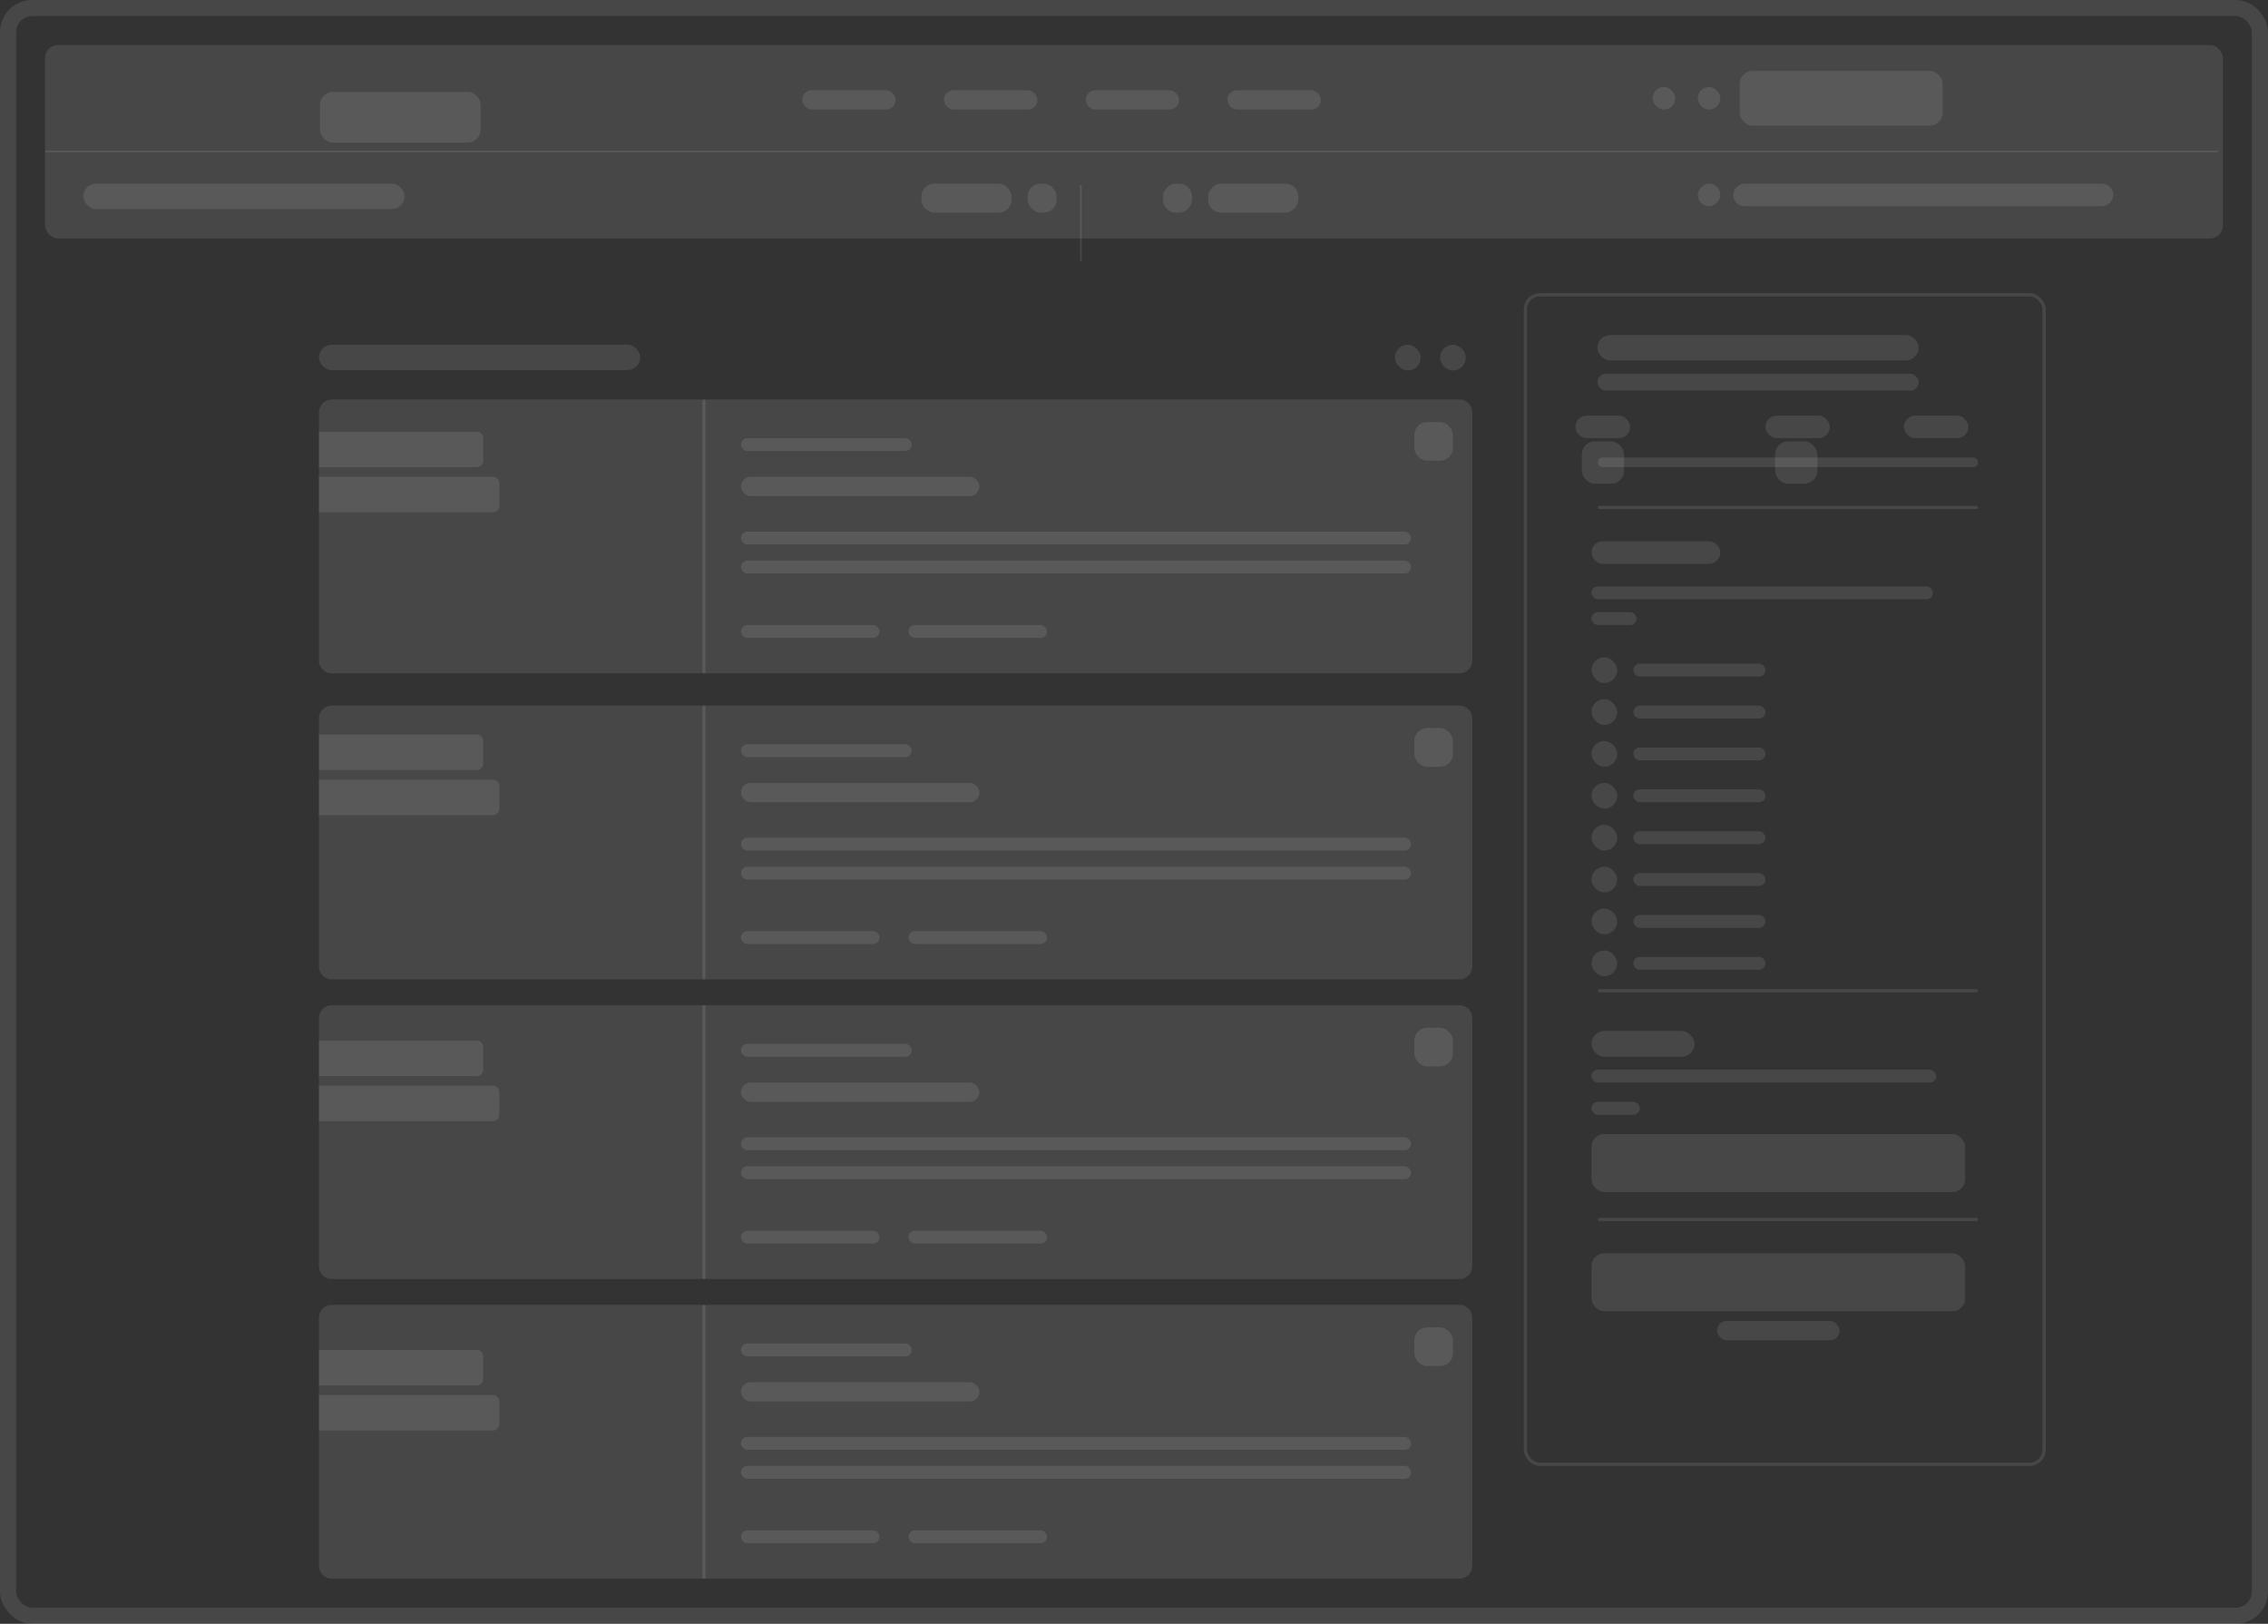 <svg width="704" height="504" viewBox="0 0 704 504" fill="none" xmlns="http://www.w3.org/2000/svg">
<rect x="0" y="0" width="704" height="504" fill="#333333" stroke="none"/>
<rect x="2.5" y="2.5" width="699" height="499" rx="7.5" stroke="white" stroke-opacity="0.1" stroke-width="5"/>
<path d="M99 128C99 125.791 100.791 124 103 124H218V209H103C100.791 209 99 207.209 99 205V128Z" fill="white" fill-opacity="0.1"/>
<path d="M99 223C99 220.791 100.791 219 103 219H218V304H103C100.791 304 99 302.209 99 300V223Z" fill="white" fill-opacity="0.1"/>
<path d="M99 316C99 313.791 100.791 312 103 312H218V397H103C100.791 397 99 395.209 99 393V316Z" fill="white" fill-opacity="0.1"/>
<path d="M99 409C99 406.791 100.791 405 103 405H218V490H103C100.791 490 99 488.209 99 486V409Z" fill="white" fill-opacity="0.1"/>
<path d="M457 128C457 125.791 455.209 124 453 124H218V209H453C455.209 209 457 207.209 457 205V128Z" fill="white" fill-opacity="0.1"/>
<path d="M457 223C457 220.791 455.209 219 453 219H218V304H453C455.209 304 457 302.209 457 300V223Z" fill="white" fill-opacity="0.1"/>
<path d="M457 316C457 313.791 455.209 312 453 312H218V397H453C455.209 397 457 395.209 457 393V316Z" fill="white" fill-opacity="0.1"/>
<path d="M457 409C457 406.791 455.209 405 453 405H218V490H453C455.209 490 457 488.209 457 486V409Z" fill="white" fill-opacity="0.1"/>
<rect x="14" y="14" width="676" height="60" rx="4" fill="white" fill-opacity="0.1"/>
<rect x="99.325" y="28.527" width="49.86" height="15.745" rx="4" fill="white" fill-opacity="0.1"/>
<rect x="25.847" y="57" width="99.72" height="7.873" rx="3.936" fill="white" fill-opacity="0.1"/>
<rect x="99" y="107" width="99.72" height="7.873" rx="3.936" fill="white" fill-opacity="0.1"/>
<rect x="230" y="136" width="53" height="4" rx="2" fill="white" fill-opacity="0.1"/>
<rect x="230" y="231" width="53" height="4" rx="2" fill="white" fill-opacity="0.1"/>
<rect x="230" y="324" width="53" height="4" rx="2" fill="white" fill-opacity="0.1"/>
<rect x="230" y="417" width="53" height="4" rx="2" fill="white" fill-opacity="0.1"/>
<rect x="230" y="194" width="43" height="4" rx="2" fill="white" fill-opacity="0.1"/>
<rect x="230" y="289" width="43" height="4" rx="2" fill="white" fill-opacity="0.1"/>
<rect x="230" y="382" width="43" height="4" rx="2" fill="white" fill-opacity="0.1"/>
<rect x="230" y="475" width="43" height="4" rx="2" fill="white" fill-opacity="0.1"/>
<rect x="282" y="194" width="43" height="4" rx="2" fill="white" fill-opacity="0.1"/>
<rect x="282" y="289" width="43" height="4" rx="2" fill="white" fill-opacity="0.1"/>
<rect x="282" y="382" width="43" height="4" rx="2" fill="white" fill-opacity="0.1"/>
<rect x="282" y="475" width="43" height="4" rx="2" fill="white" fill-opacity="0.1"/>
<rect x="230" y="165" width="208" height="4" rx="2" fill="white" fill-opacity="0.1"/>
<rect x="230" y="260" width="208" height="4" rx="2" fill="white" fill-opacity="0.1"/>
<rect x="230" y="353" width="208" height="4" rx="2" fill="white" fill-opacity="0.1"/>
<rect x="230" y="446" width="208" height="4" rx="2" fill="white" fill-opacity="0.1"/>
<rect x="230" y="174" width="208" height="4" rx="2" fill="white" fill-opacity="0.1"/>
<rect x="230" y="269" width="208" height="4" rx="2" fill="white" fill-opacity="0.1"/>
<rect x="230" y="362" width="208" height="4" rx="2" fill="white" fill-opacity="0.1"/>
<rect x="230" y="455" width="208" height="4" rx="2" fill="white" fill-opacity="0.1"/>
<rect x="230" y="148" width="74" height="6" rx="3" fill="white" fill-opacity="0.1"/>
<rect x="230" y="243" width="74" height="6" rx="3" fill="white" fill-opacity="0.1"/>
<rect x="230" y="336" width="74" height="6" rx="3" fill="white" fill-opacity="0.1"/>
<rect x="230" y="429" width="74" height="6" rx="3" fill="white" fill-opacity="0.1"/>
<rect x="433" y="107" width="8" height="8" rx="4" fill="white" fill-opacity="0.1"/>
<rect x="439" y="131" width="12" height="12" rx="4" fill="white" fill-opacity="0.1"/>
<rect x="439" y="226" width="12" height="12" rx="4" fill="white" fill-opacity="0.1"/>
<rect x="439" y="319" width="12" height="12" rx="4" fill="white" fill-opacity="0.1"/>
<rect x="439" y="412" width="12" height="12" rx="4" fill="white" fill-opacity="0.1"/>
<rect x="447" y="107" width="8" height="8" rx="4" fill="white" fill-opacity="0.1"/>
<rect x="495.847" y="104" width="99.72" height="7.873" rx="3.936" fill="white" fill-opacity="0.1"/>
<rect x="495.847" y="116" width="99.72" height="5.248" rx="2.624" fill="white" fill-opacity="0.1"/>
<rect x="489" y="129" width="17" height="7" rx="3.5" fill="white" fill-opacity="0.1"/>
<rect x="548" y="129" width="20" height="7" rx="3.5" fill="white" fill-opacity="0.1"/>
<rect x="591" y="129" width="20" height="7" rx="3.5" fill="white" fill-opacity="0.1"/>
<rect x="494" y="168" width="40" height="7" rx="3.5" fill="white" fill-opacity="0.1"/>
<rect x="494" y="182" width="106" height="4" rx="2" fill="white" fill-opacity="0.1"/>
<rect x="507" y="206" width="41" height="4" rx="2" fill="white" fill-opacity="0.1"/>
<rect x="507" y="219" width="41" height="4" rx="2" fill="white" fill-opacity="0.1"/>
<rect x="507" y="232" width="41" height="4" rx="2" fill="white" fill-opacity="0.1"/>
<rect x="507" y="245" width="41" height="4" rx="2" fill="white" fill-opacity="0.1"/>
<rect x="507" y="258" width="41" height="4" rx="2" fill="white" fill-opacity="0.1"/>
<rect x="507" y="271" width="41" height="4" rx="2" fill="white" fill-opacity="0.1"/>
<rect x="507" y="284" width="41" height="4" rx="2" fill="white" fill-opacity="0.1"/>
<rect x="507" y="297" width="41" height="4" rx="2" fill="white" fill-opacity="0.1"/>
<rect x="494" y="332" width="107" height="4" rx="2" fill="white" fill-opacity="0.1"/>
<rect x="494" y="342" width="15" height="4" rx="2" fill="white" fill-opacity="0.1"/>
<rect x="494" y="204" width="8" height="8" rx="4" fill="white" fill-opacity="0.1"/>
<rect x="494" y="217" width="8" height="8" rx="4" fill="white" fill-opacity="0.1"/>
<rect x="494" y="230" width="8" height="8" rx="4" fill="white" fill-opacity="0.1"/>
<rect x="494" y="243" width="8" height="8" rx="4" fill="white" fill-opacity="0.1"/>
<rect x="494" y="256" width="8" height="8" rx="4" fill="white" fill-opacity="0.1"/>
<rect x="494" y="269" width="8" height="8" rx="4" fill="white" fill-opacity="0.1"/>
<rect x="494" y="282" width="8" height="8" rx="4" fill="white" fill-opacity="0.1"/>
<rect x="494" y="295" width="8" height="8" rx="4" fill="white" fill-opacity="0.1"/>
<rect x="494" y="320" width="32" height="8" rx="4" fill="white" fill-opacity="0.1"/>
<rect x="494" y="352" width="116" height="18" rx="4" fill="white" fill-opacity="0.1"/>
<rect x="494" y="389" width="116" height="18" rx="4" fill="white" fill-opacity="0.1"/>
<rect x="533" y="410" width="38" height="6" rx="3" fill="white" fill-opacity="0.1"/>
<rect x="494" y="190" width="14" height="4" rx="2" fill="white" fill-opacity="0.1"/>
<rect x="496" y="142" width="118" height="3" rx="1.5" fill="white" fill-opacity="0.1"/>
<rect x="496" y="157" width="118" height="1" rx="0.5" fill="white" fill-opacity="0.1"/>
<rect x="496" y="307" width="118" height="1" rx="0.5" fill="white" fill-opacity="0.1"/>
<rect x="496" y="378" width="118" height="1" rx="0.5" fill="white" fill-opacity="0.1"/>
<rect x="491" y="137" width="13.121" height="13.121" rx="4" fill="white" fill-opacity="0.1"/>
<rect x="551" y="137" width="13.121" height="13.121" rx="4" fill="white" fill-opacity="0.1"/>
<rect x="249" y="28" width="29" height="6" rx="3" fill="white" fill-opacity="0.1"/>
<rect x="293" y="28" width="29" height="6" rx="3" fill="white" fill-opacity="0.1"/>
<rect width="28" height="9" rx="4" transform="matrix(-1 0 0 1 403 57)" fill="white" fill-opacity="0.1"/>
<rect x="286" y="57" width="28" height="9" rx="4" fill="white" fill-opacity="0.1"/>
<rect width="118" height="7" rx="3.5" transform="matrix(-1 0 0 1 656 57)" fill="white" fill-opacity="0.1"/>
<rect width="9" height="9" rx="4" transform="matrix(-1 0 0 1 370 57)" fill="white" fill-opacity="0.1"/>
<rect x="319" y="57" width="9" height="9" rx="4" fill="white" fill-opacity="0.1"/>
<rect width="7" height="7" rx="3.5" transform="matrix(-1 0 0 1 534 57)" fill="white" fill-opacity="0.1"/>
<rect x="337" y="28" width="29" height="6" rx="3" fill="white" fill-opacity="0.1"/>
<rect x="381" y="28" width="29" height="6" rx="3" fill="white" fill-opacity="0.1"/>
<rect x="527" y="27" width="7" height="7" rx="3.5" fill="white" fill-opacity="0.1"/>
<rect x="513" y="27" width="7" height="7" rx="3.5" fill="white" fill-opacity="0.1"/>
<rect x="540" y="22" width="63" height="17" rx="4" fill="white" fill-opacity="0.1"/>
<path d="M14.038 47H688.458" stroke="white" stroke-opacity="0.1" stroke-width="0.525"/>
<path d="M335.503 57.393L335.503 81.011" stroke="white" stroke-opacity="0.1" stroke-width="0.525"/>
<rect x="218" y="124" width="1" height="85" rx="0.5" fill="white" fill-opacity="0.1"/>
<rect x="218" y="219" width="1" height="85" rx="0.5" fill="white" fill-opacity="0.1"/>
<rect x="218" y="312" width="1" height="85" rx="0.5" fill="white" fill-opacity="0.1"/>
<rect x="218" y="405" width="1" height="85" rx="0.5" fill="white" fill-opacity="0.1"/>
<rect x="473.5" y="91.5" width="161" height="363" rx="4.5" stroke="white" stroke-opacity="0.1"/>
<path d="M99 134H148C149.105 134 150 134.895 150 136V143C150 144.105 149.105 145 148 145H99V134Z" fill="white" fill-opacity="0.1"/>
<path d="M99 228H148C149.105 228 150 228.895 150 230V237C150 238.105 149.105 239 148 239H99V228Z" fill="white" fill-opacity="0.1"/>
<path d="M99 323H148C149.105 323 150 323.895 150 325V332C150 333.105 149.105 334 148 334H99V323Z" fill="white" fill-opacity="0.1"/>
<path d="M99 419H148C149.105 419 150 419.895 150 421V428C150 429.105 149.105 430 148 430H99V419Z" fill="white" fill-opacity="0.1"/>
<path d="M99 148H153C154.105 148 155 148.895 155 150V157C155 158.105 154.105 159 153 159H99V148Z" fill="white" fill-opacity="0.1"/>
<path d="M99 242H153C154.105 242 155 242.895 155 244V251C155 252.105 154.105 253 153 253H99V242Z" fill="white" fill-opacity="0.1"/>
<path d="M99 337H153C154.105 337 155 337.895 155 339V346C155 347.105 154.105 348 153 348H99V337Z" fill="white" fill-opacity="0.1"/>
<path d="M99 433H153C154.105 433 155 433.895 155 435V442C155 443.105 154.105 444 153 444H99V433Z" fill="white" fill-opacity="0.1"/>
</svg>
